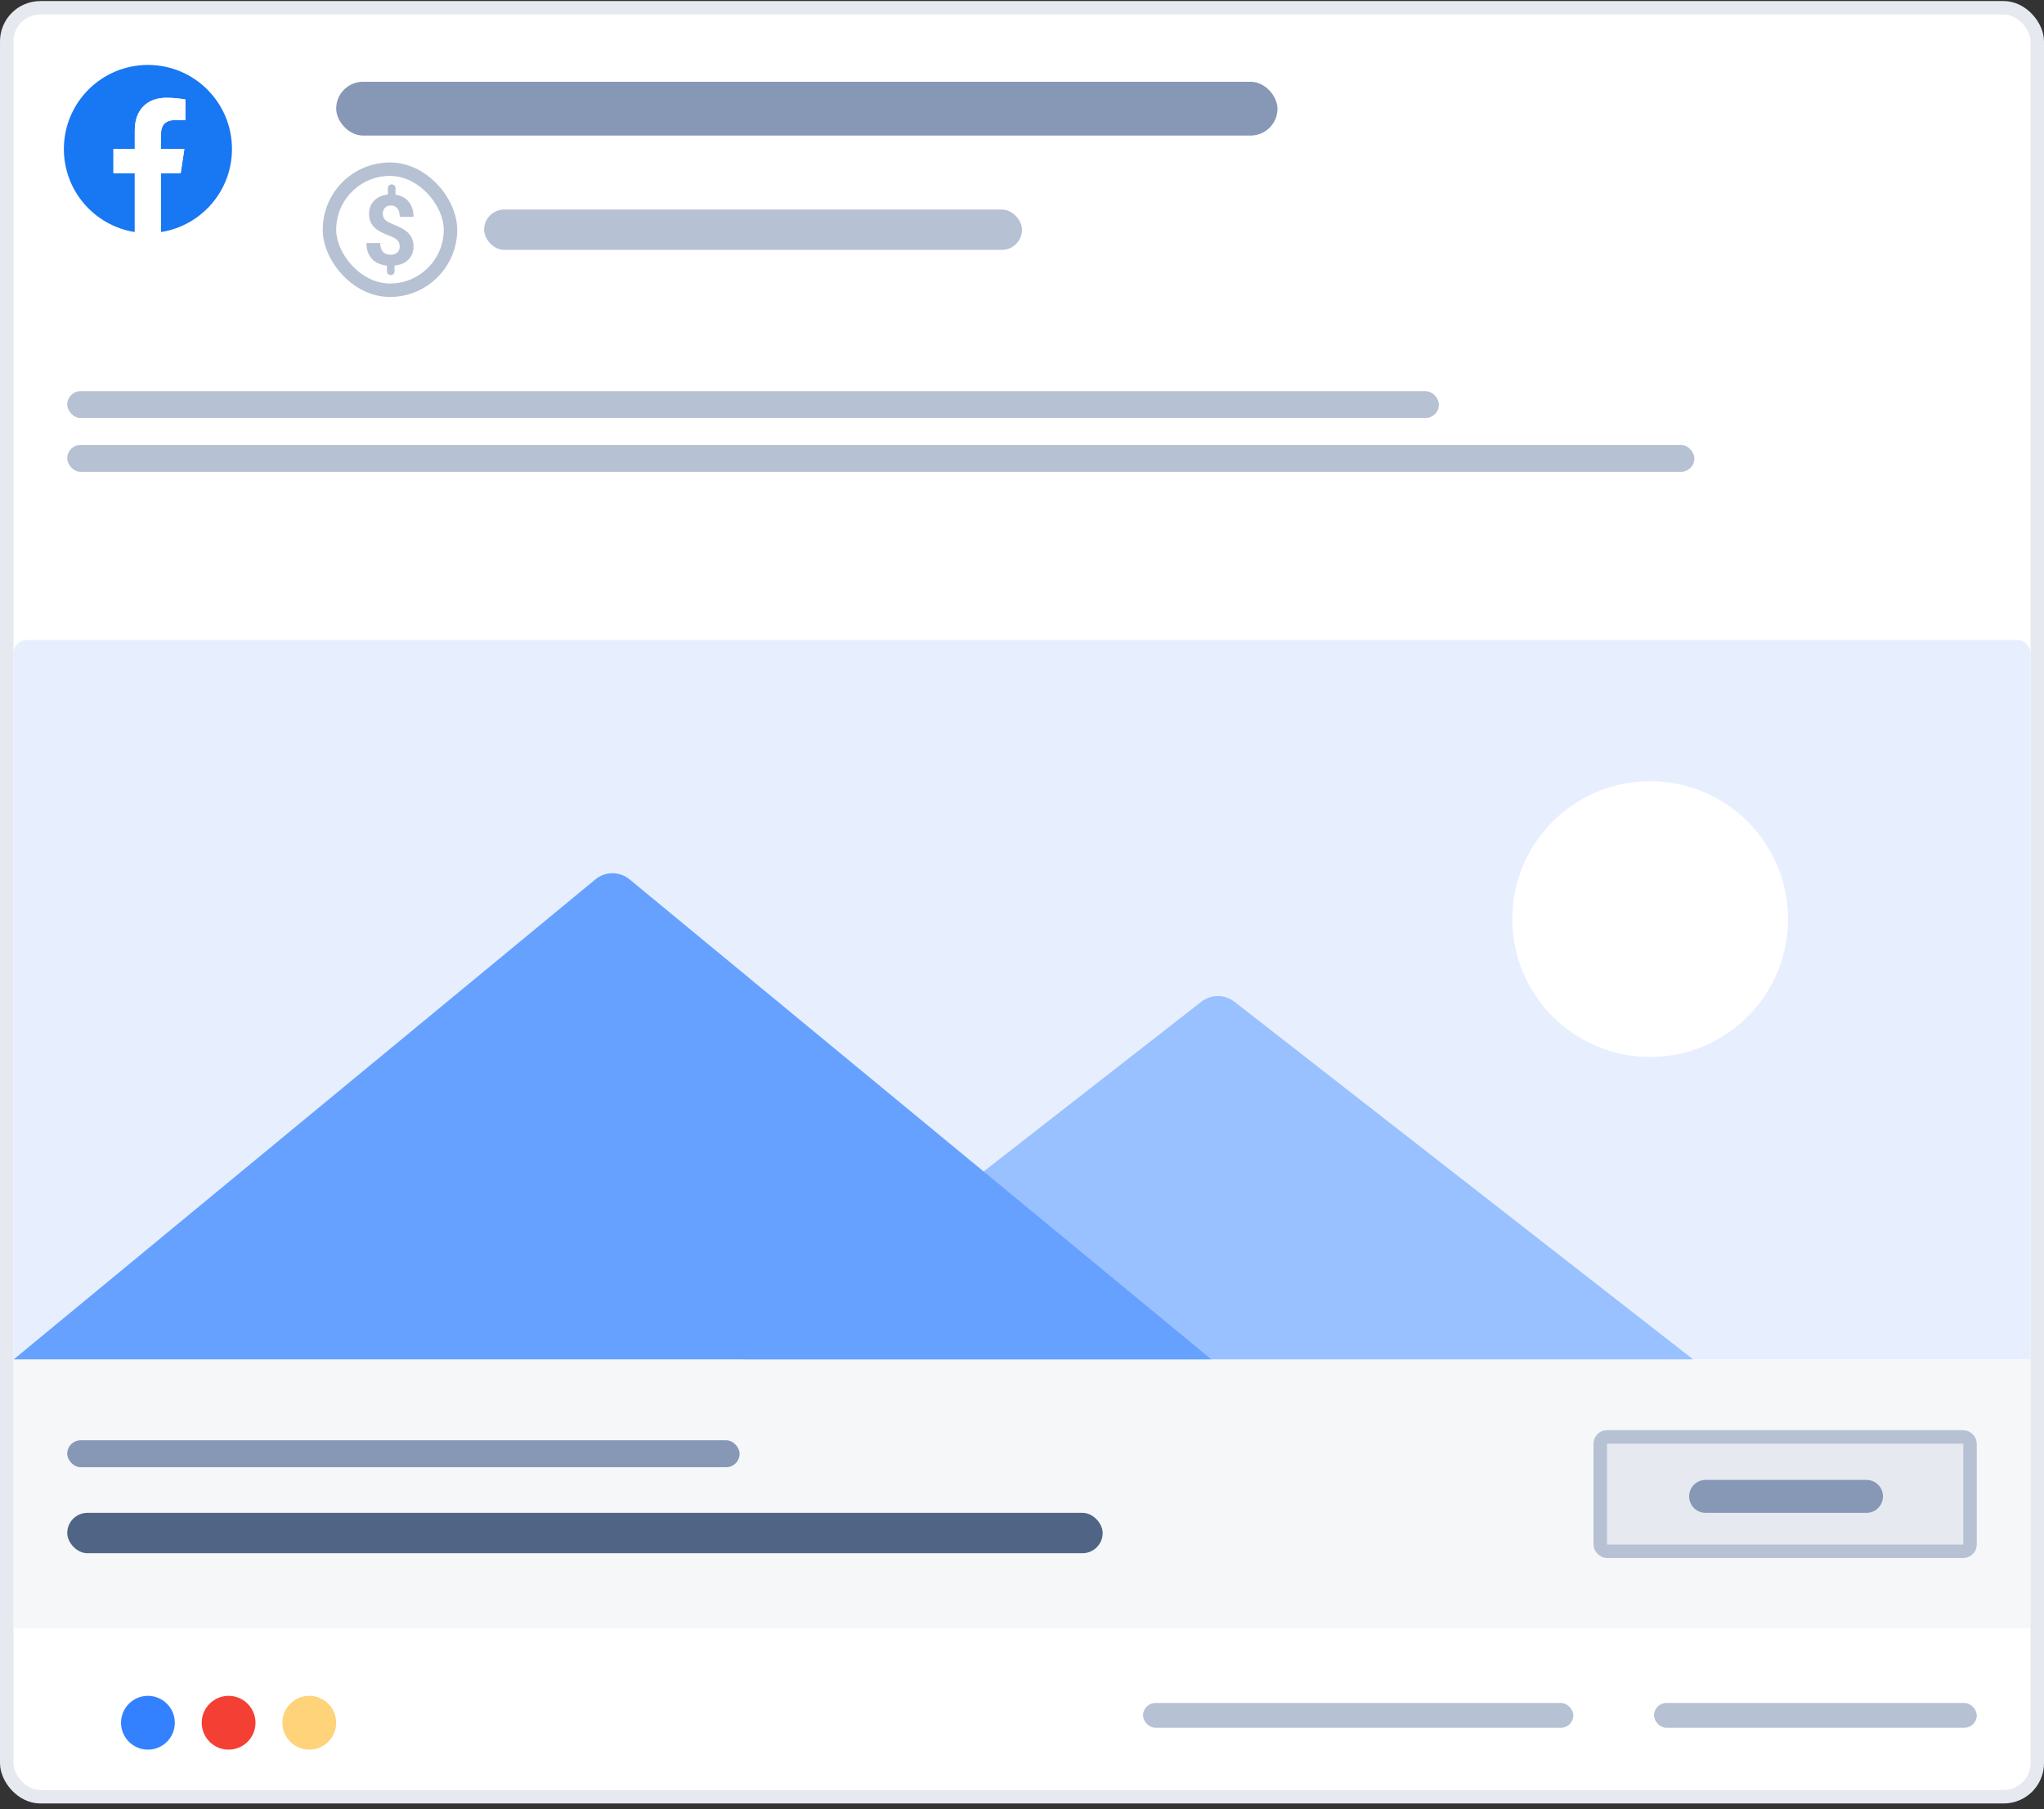 <svg width="304" height="269" viewBox="0 0 304 269" fill="none" xmlns="http://www.w3.org/2000/svg">
<rect x="0" y="0" width="304" height="269" fill="#333333" stroke="none"/>
<rect x="1" y="1.156" width="302" height="266" rx="5" fill="white"/>
<path d="M2 22.156C2 11.11 10.954 2.156 22 2.156C33.046 2.156 42 11.11 42 22.156C42 33.202 33.046 42.156 22 42.156C10.954 42.156 2 33.202 2 22.156Z" fill="white"/>
<path d="M34.5 22.156C34.5 15.252 28.904 9.656 22 9.656C15.096 9.656 9.5 15.252 9.5 22.156C9.5 28.395 14.071 33.566 20.047 34.504V25.769H16.873V22.156H20.047V19.402C20.047 16.269 21.913 14.539 24.768 14.539C26.136 14.539 27.566 14.783 27.566 14.783V17.859H25.99C24.438 17.859 23.953 18.823 23.953 19.812V22.156H27.42L26.866 25.769H23.953V34.504C29.929 33.566 34.5 28.395 34.5 22.156Z" fill="#1877F2"/>
<path d="M26.866 25.769L27.42 22.156H23.953V19.812C23.953 18.824 24.438 17.859 25.99 17.859H27.566V14.783C27.566 14.783 26.136 14.539 24.768 14.539C21.913 14.539 20.047 16.269 20.047 19.402V22.156H16.873V25.769H20.047V34.504C21.341 34.707 22.659 34.707 23.953 34.504V25.769H26.866Z" fill="white"/>
<rect x="10" y="58.156" width="204" height="4" rx="2" fill="#B6C1D3"/>
<rect x="50" y="12.156" width="140" height="8" rx="4" fill="#8698B6"/>
<rect x="10" y="66.156" width="242" height="4" rx="2" fill="#B6C1D3"/>
<rect x="49" y="25.156" width="18" height="18" rx="9" stroke="#B6C1D3" stroke-width="2"/>
<path d="M59.45 36.66C59.45 36.272 59.342 35.965 59.124 35.738C58.911 35.506 58.547 35.293 58.032 35.099C57.517 34.906 57.072 34.714 56.699 34.525C56.325 34.331 56.004 34.111 55.734 33.865C55.469 33.615 55.261 33.322 55.11 32.986C54.963 32.65 54.89 32.251 54.89 31.787C54.89 30.988 55.145 30.333 55.656 29.823C56.167 29.312 56.845 29.014 57.691 28.929V27.979C57.691 27.665 57.946 27.411 58.259 27.411C58.572 27.411 58.826 27.665 58.826 27.979V28.95C59.663 29.069 60.318 29.419 60.791 30C61.264 30.577 61.5 31.326 61.5 32.248H59.45C59.45 31.681 59.332 31.258 59.096 30.979C58.864 30.695 58.552 30.553 58.16 30.553C57.772 30.553 57.472 30.664 57.259 30.887C57.046 31.104 56.94 31.407 56.94 31.794C56.94 32.154 57.044 32.442 57.252 32.66C57.46 32.877 57.845 33.099 58.408 33.326C58.975 33.553 59.441 33.768 59.805 33.972C60.169 34.17 60.476 34.397 60.727 34.653C60.977 34.903 61.169 35.191 61.301 35.518C61.434 35.839 61.5 36.215 61.5 36.645C61.5 37.449 61.249 38.102 60.748 38.603C60.247 39.104 59.557 39.4 58.677 39.489V40.337C58.677 40.648 58.425 40.901 58.114 40.901C57.802 40.901 57.55 40.648 57.55 40.337V39.496C56.58 39.392 55.829 39.05 55.294 38.468C54.765 37.882 54.5 37.104 54.5 36.135H56.55C56.55 36.697 56.682 37.13 56.947 37.433C57.216 37.73 57.602 37.88 58.103 37.88C58.519 37.88 58.847 37.771 59.089 37.553C59.33 37.331 59.45 37.033 59.45 36.66Z" fill="#B6C1D3"/>
<rect x="72" y="31.156" width="80" height="6" rx="3" fill="#B6C1D3"/>
<g clip-path="url(#clip0)">
<path d="M302 97.156C302 96.051 301.105 95.156 300 95.156H4C2.895 95.156 2 96.051 2 97.156V202.156H302V97.156Z" fill="#E7EFFF"/>
<path fill-rule="evenodd" clip-rule="evenodd" d="M245.428 157.156C234.106 157.156 224.928 147.978 224.928 136.656C224.928 125.334 234.106 116.156 245.428 116.156C256.75 116.156 265.928 125.334 265.928 136.656C265.928 147.978 256.75 157.156 245.428 157.156Z" fill="white"/>
<path fill-rule="evenodd" clip-rule="evenodd" d="M183.593 148.948C182.147 147.821 180.121 147.821 178.675 148.948L110.413 202.156H251.855L183.593 148.948Z" fill="#99C0FF"/>
<path fill-rule="evenodd" clip-rule="evenodd" d="M93.642 130.756C92.164 129.537 90.029 129.537 88.551 130.756L2 202.156H180.193L93.642 130.756Z" fill="#66A1FF"/>
</g>
<rect x="2" y="202.156" width="300" height="40" fill="#F5F7F9"/>
<rect x="10" y="214.156" width="100" height="4" rx="2" fill="#8698B6"/>
<rect x="10" y="224.945" width="154" height="6" rx="3" fill="#506586"/>
<rect x="238" y="213.656" width="55" height="17" rx="1" fill="#E6E9F0" stroke="#B6C1D3" stroke-width="2"/>
<path fill-rule="evenodd" clip-rule="evenodd" d="M251.221 222.496C251.221 221.144 252.317 220.048 253.669 220.048H277.604C278.956 220.048 280.052 221.144 280.052 222.496C280.052 223.848 278.956 224.945 277.604 224.945H253.669C252.317 224.945 251.221 223.848 251.221 222.496Z" fill="#8698B6"/>
<rect x="2" y="242.154" width="300" height="24.002" fill="white"/>
<circle cx="22" cy="256.154" r="4" fill="#3381FF"/>
<circle cx="34" cy="256.154" r="4" fill="#F44034"/>
<circle cx="46" cy="256.154" r="4" fill="#FFD37A"/>
<rect x="170" y="253.214" width="64" height="3.686" rx="1.843" fill="#B6C1D3"/>
<rect x="246" y="253.214" width="48" height="3.686" rx="1.843" fill="#B6C1D3"/>
<rect x="1" y="1.156" width="302" height="266" rx="5" stroke="#E6E9F0" stroke-width="2"/>
<defs>
<clipPath id="clip0">
<path d="M302 97.156C302 96.051 301.105 95.156 300 95.156H4C2.895 95.156 2 96.051 2 97.156V202.156H302V97.156Z" fill="white"/>
</clipPath>
</defs>
</svg>
